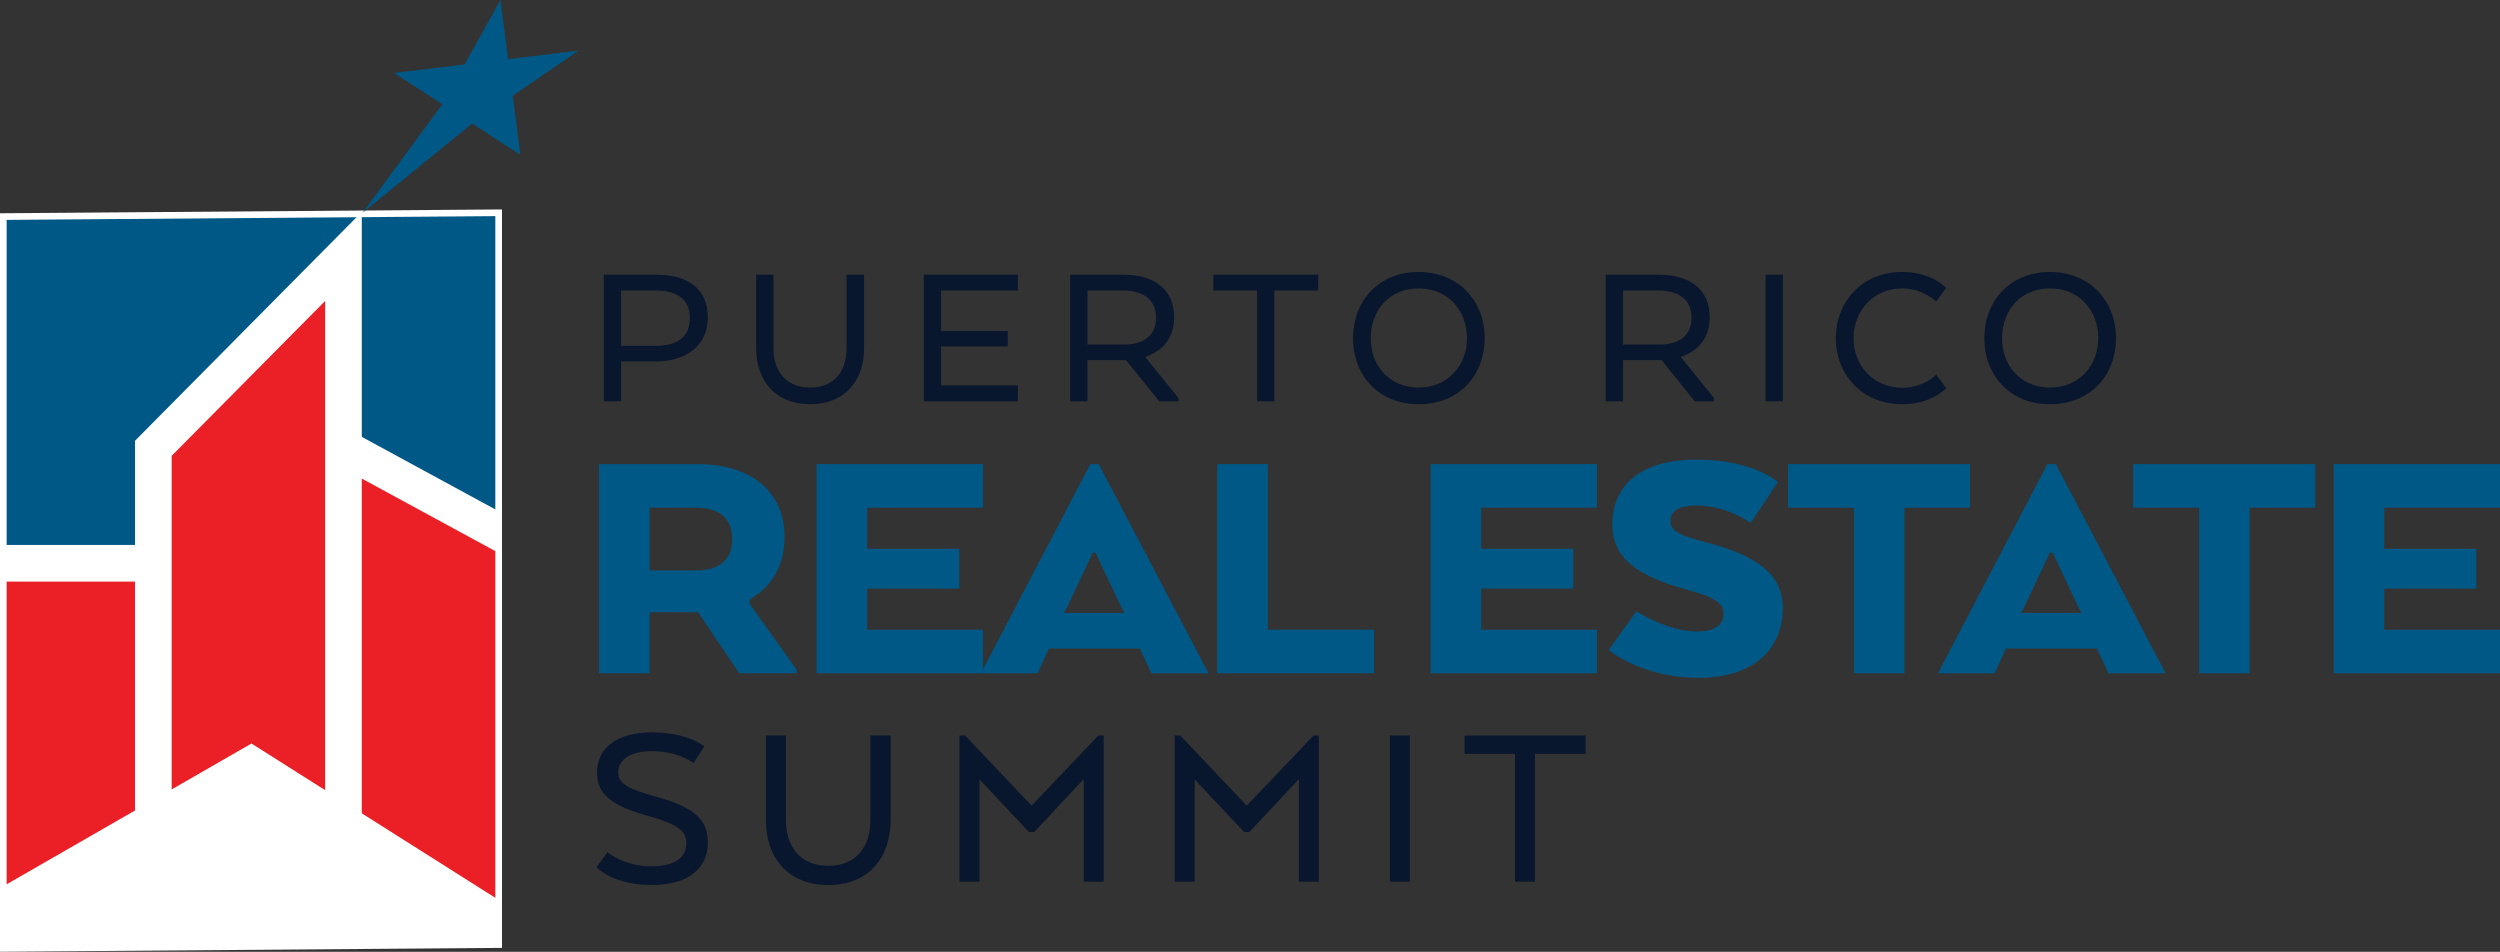 <?xml version="1.0" encoding="UTF-8"?>
<svg id="Layer_2" data-name="Layer 2" xmlns="http://www.w3.org/2000/svg" xmlns:xlink="http://www.w3.org/1999/xlink" viewBox="0 0 962.13 366.29">
  <rect x="0" y="0" width="962.13" height="366.29" fill="#333333" stroke="none"/>
  <defs>
    <style>
      .cls-1, .cls-2, .cls-3, .cls-4 {
        stroke: #fff;
        stroke-miterlimit: 10;
      }

      .cls-1, .cls-3 {
        fill: none;
      }

      .cls-1, .cls-4 {
        stroke-width: 14.1px;
      }

      .cls-2, .cls-5, .cls-6, .cls-7 {
        fill: #005886;
      }

      .cls-2, .cls-3 {
        stroke-width: 2.56px;
      }

      .cls-8 {
        clip-path: url(#clippath);
      }

      .cls-6, .cls-9 {
        fill-rule: evenodd;
      }

      .cls-6, .cls-9, .cls-10, .cls-11, .cls-7 {
        stroke-width: 0px;
      }

      .cls-9, .cls-11 {
        fill: #eb2027;
      }

      .cls-4 {
        fill: #fff;
      }

      .cls-10 {
        fill: #08162e;
      }
    </style>
    <clipPath id="clippath">
      <polygon class="cls-2" points="191.91 363.53 1.28 365 1.28 83.35 191.91 81.89 191.91 363.53"/>
    </clipPath>
  </defs>
  <g id="Layer_1-2" data-name="Layer 1">
    <g>
      <g>
        <path class="cls-10" d="m232.38,105.72h20.46c12.18,0,19.56,5.76,19.56,16.4s-7.95,16.97-19.97,16.97h-13.39v15.34h-6.66v-48.71Zm20.21,6.09h-13.56v21.27h13.56c7.87,0,12.91-3.25,12.91-10.8,0-7.06-5.11-10.47-12.91-10.47Z"/>
        <path class="cls-10" d="m290.99,133.97v-28.25h6.66v28.25c0,8.69,4.71,15.18,14.13,15.18s14.04-6.49,14.04-15.18v-28.25h6.74v28.25c0,12.66-7.55,21.59-20.78,21.59s-20.78-8.93-20.78-21.59Z"/>
        <path class="cls-10" d="m387.83,133.32h-25.65v15.02h29.55v6.09h-36.21v-48.71h36.21v6.09h-29.55v15.59h25.65v5.93Z"/>
        <path class="cls-10" d="m451.88,122.12c0,7.79-4.3,12.91-10.96,15.18v.32l12.58,15.51v1.3h-7.39l-12.74-15.83h-14.86v15.83h-6.66v-48.71h20.38c12.18,0,19.64,5.76,19.64,16.4Zm-19.81-10.31h-13.56v20.78h14.21c7.14,0,12.18-3.25,12.18-10.31s-5.03-10.47-12.83-10.47Z"/>
        <path class="cls-10" d="m466.98,105.72h40.35v6.09h-16.89v42.62h-6.66v-42.62h-16.8v-6.09Z"/>
        <path class="cls-10" d="m520.72,130.16c0-14.29,9.82-25.49,25.25-25.49s25.41,11.2,25.41,25.49-9.82,25.41-25.41,25.41-25.25-11.28-25.25-25.41Zm43.84,0c0-10.63-7.22-19.16-18.59-19.16s-18.43,8.52-18.43,19.16,7.23,19,18.43,19,18.59-8.44,18.59-19Z"/>
        <path class="cls-10" d="m657.99,122.12c0,7.79-4.3,12.91-10.96,15.18v.32l12.58,15.51v1.3h-7.39l-12.74-15.83h-14.86v15.83h-6.66v-48.71h20.38c12.18,0,19.64,5.76,19.64,16.4Zm-19.81-10.31h-13.56v20.78h14.2c7.15,0,12.18-3.25,12.18-10.31s-5.03-10.47-12.82-10.47Z"/>
        <path class="cls-10" d="m686.16,154.43h-6.66v-48.71h6.66v48.71Z"/>
        <path class="cls-10" d="m748.99,149.39s-5.44,6.17-16.97,6.17c-15.26,0-25.49-11.28-25.49-25.41s10.23-25.49,25.49-25.49c11.61,0,16.97,6.17,16.97,6.17l-3.82,5.2s-5.11-5.03-13.07-5.03c-11.04,0-18.75,8.52-18.75,19.16s7.71,19.08,18.75,19.08c8.2,0,13.07-5.03,13.07-5.03l3.82,5.2Z"/>
        <path class="cls-10" d="m763.68,130.16c0-14.29,9.82-25.49,25.25-25.49s25.41,11.2,25.41,25.49-9.82,25.41-25.41,25.41-25.25-11.28-25.25-25.41Zm43.84,0c0-10.63-7.22-19.16-18.59-19.16s-18.43,8.52-18.43,19.16,7.22,19,18.43,19,18.59-8.44,18.59-19Z"/>
      </g>
      <g>
        <path class="cls-10" d="m233.79,327.97s6.18,5.43,16.87,5.43c9.46,0,13.49-3.65,13.49-8.9,0-4.78-3.19-7.21-14.8-10.5-13.49-3.84-19.58-7.96-19.58-16.68,0-9.65,7.87-15.46,21.08-15.46,14.05,0,20.24,5.43,20.24,5.43l-4.22,6.37s-5.72-4.59-16.02-4.59c-7.59,0-12.93,2.9-12.93,8.15,0,4.22,3.47,6.37,14.8,9.46,14.71,4.03,19.68,9,19.68,17.52,0,9.28-6.56,16.4-21.64,16.4s-21.18-6.84-21.18-6.84l4.22-5.81Z"/>
        <path class="cls-10" d="m294.78,315.69v-32.61h7.68v32.61c0,10.03,5.43,17.52,16.3,17.52s16.21-7.5,16.21-17.52v-32.61h7.78v32.61c0,14.62-8.71,24.92-23.99,24.92s-23.99-10.31-23.99-24.92Z"/>
        <path class="cls-10" d="m417.05,299.86l-19.02,20.33h-2.06l-19.02-20.24v39.35h-7.68v-56.22h2.16l25.58,26.99,25.67-26.99h2.06v56.22h-7.68v-39.45Z"/>
        <path class="cls-10" d="m499.86,299.86l-19.02,20.33h-2.06l-19.02-20.24v39.35h-7.68v-56.22h2.16l25.58,26.99,25.67-26.99h2.06v56.22h-7.68v-39.45Z"/>
        <path class="cls-10" d="m542.58,339.3h-7.68v-56.22h7.68v56.22Z"/>
        <path class="cls-10" d="m563.65,283.08h46.57v7.03h-19.49v49.19h-7.68v-49.19h-19.4v-7.03Z"/>
      </g>
      <g>
        <path class="cls-7" d="m230.55,178.61h37.97c20.39,0,33.41,10.47,33.41,28.04,0,11.27-5.1,19.32-13.42,24.02v1.74l18.11,25.36v1.34h-22.14l-15.83-23.48h-18.65v23.48h-19.46v-80.51Zm37.17,16.77h-17.71v24.15h17.84c8.99,0,13.95-4.03,13.95-12.08s-5.1-12.07-14.09-12.07Z"/>
        <path class="cls-7" d="m369.16,226.52h-35.42v15.83h44.55v16.77h-64v-80.51h64v16.77h-44.55v15.83h35.42v15.3Z"/>
        <path class="cls-7" d="m419.62,178.61h3.22l42.27,80.51h-22l-4.43-9.53h-35.02l-4.29,9.53h-21.87l42.13-80.51Zm2.01,34.08h-1.07l-9.93,21.06-1.21,2.15h23.35l-1.21-2.15-9.93-21.06Z"/>
        <path class="cls-7" d="m468.46,259.12v-80.51h19.46v63.73h40.92v16.77h-60.38Z"/>
        <path class="cls-7" d="m605.47,226.52h-35.42v15.83h44.55v16.77h-64v-80.51h64v16.77h-44.55v15.83h35.42v15.3Z"/>
        <path class="cls-7" d="m629.76,235.24s11.67,7.78,23.48,7.78c7.38,0,10.06-3.09,10.06-6.71,0-4.16-2.82-6.31-15.03-9.66-17.71-4.96-27.77-11.54-27.77-24.82,0-14.63,10.47-24.96,32.34-24.96s31.4,8.59,31.4,8.59l-10.47,15.83s-8.72-6.71-20.93-6.71c-7.65,0-9.93,2.55-9.93,5.9,0,4.03,3.76,5.64,13.95,8.32,18.92,4.96,29.25,11.94,29.25,25.36,0,14.62-10.2,26.7-32.34,26.7s-34.62-10.73-34.62-10.73l10.6-14.89Z"/>
        <path class="cls-7" d="m688.13,178.61h70.04v16.77h-25.22v63.73h-19.46v-63.73h-25.36v-16.77Z"/>
        <path class="cls-7" d="m787.96,178.61h3.22l42.27,80.51h-22.01l-4.43-9.53h-35.02l-4.29,9.53h-21.87l42.13-80.51Zm2.01,34.08h-1.07l-9.93,21.06-1.21,2.15h23.35l-1.21-2.15-9.93-21.06Z"/>
        <path class="cls-7" d="m820.97,178.61h70.04v16.77h-25.23v63.73h-19.45v-63.73h-25.36v-16.77Z"/>
        <path class="cls-7" d="m953.01,226.52h-35.42v15.83h44.55v16.77h-64v-80.51h64v16.77h-44.55v15.83h35.42v15.3Z"/>
      </g>
      <g>
        <g>
          <polygon class="cls-5" points="191.91 363.53 1.28 365 1.28 83.35 191.91 81.89 191.91 363.53"/>
          <g class="cls-8">
            <rect class="cls-11" x="-8.27" y="214.6" width="69.96" height="159.71"/>
            <polygon class="cls-9" points="197.52 405.65 127.56 405.65 127.56 178.87 197.52 207.36 197.52 405.65"/>
            <polygon class="cls-9" points="57.59 379.13 133.08 379.13 133.08 98.69 57.59 169.74 57.59 379.13"/>
            <polyline class="cls-1" points="131.88 172.16 202.01 210.26 202.01 411.46 45.47 411.46"/>
            <polyline class="cls-1" points="60.22 216.77 -9.91 216.77 -9.91 411.46 146.63 411.46"/>
            <polygon class="cls-1" points="59.01 172.53 132.18 98.69 132.18 373.1 59.01 373.1 59.01 269.98 59.01 172.53"/>
            <polygon class="cls-4" points="-28.53 366.33 96.6 294.38 210.31 366.33 210.31 454.63 -28.53 454.63 -28.53 366.33"/>
          </g>
          <polygon class="cls-3" points="191.91 363.53 1.28 365 1.28 83.35 191.91 81.89 191.91 363.53"/>
        </g>
        <polygon class="cls-6" points="192.61 0 195.54 22.76 222.66 19.47 197.35 36.83 200.27 59.59 181.7 47.56 139.53 81.89 170.23 40.12 151.66 28.08 178.78 24.79 192.61 0"/>
      </g>
    </g>
  </g>
</svg>
